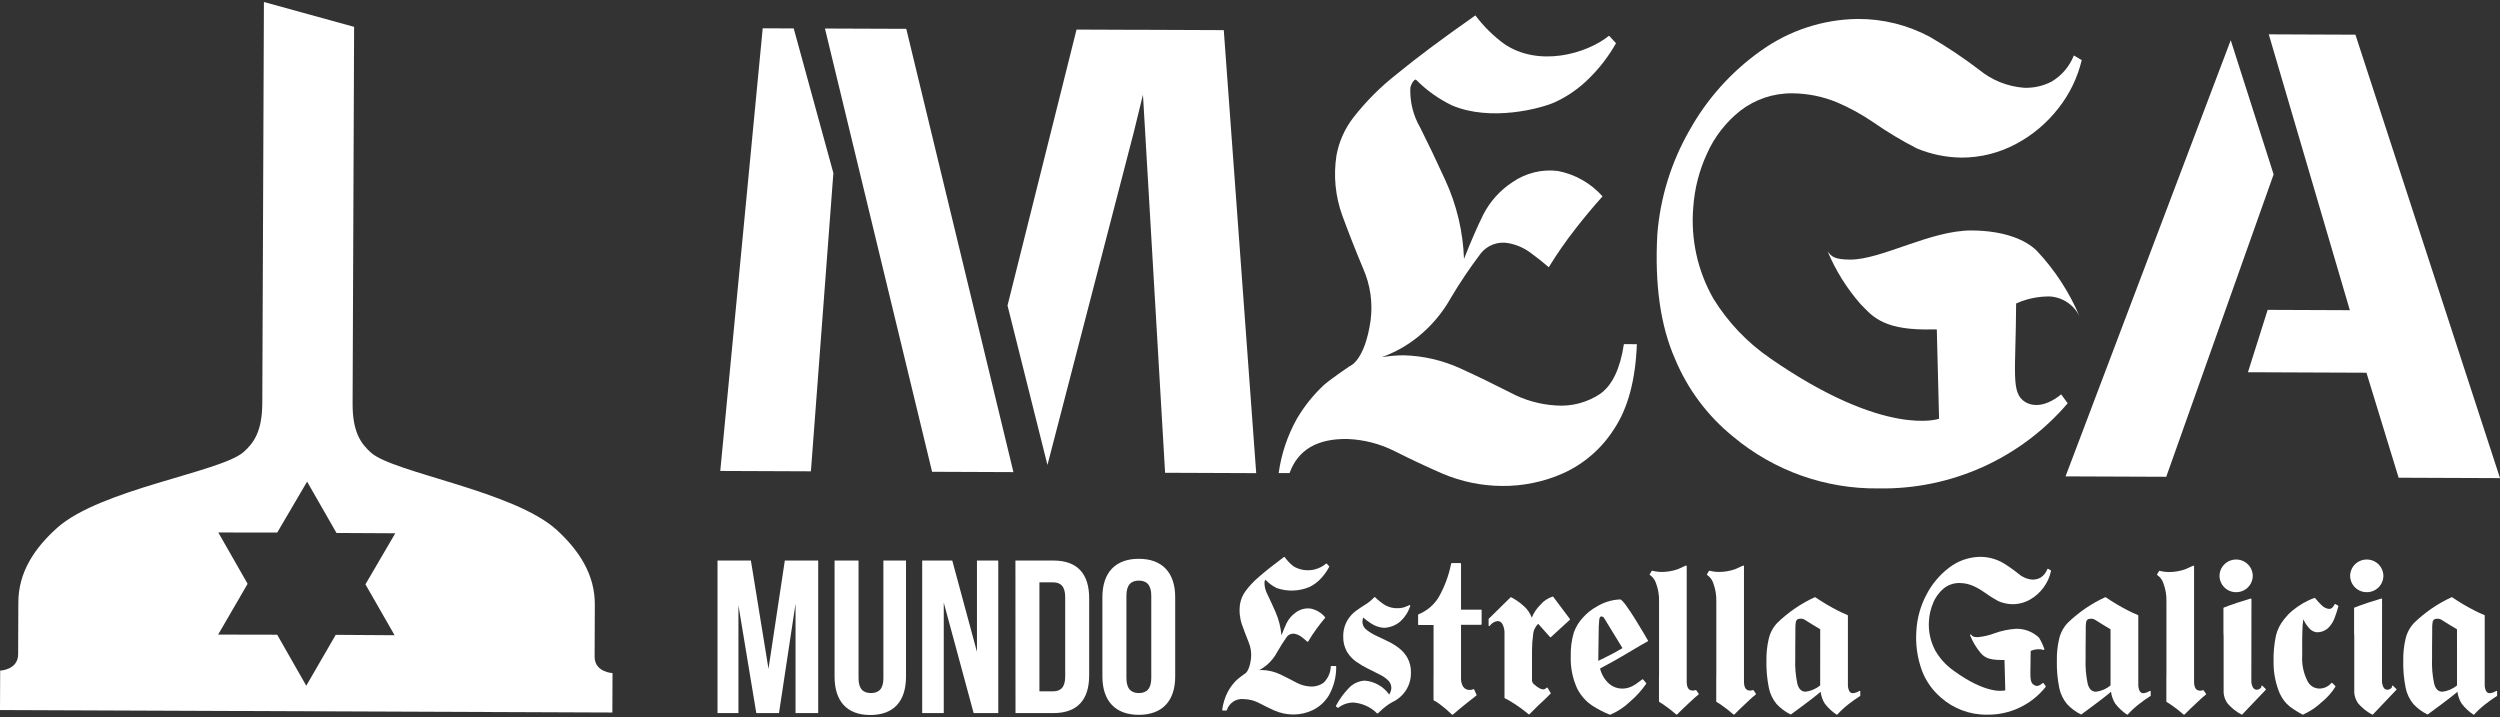 <svg width="129" height="37" viewBox="0 0 129 37" fill="none" xmlns="http://www.w3.org/2000/svg">
<rect x="0" y="0" width="129" height="37" fill="#333333" stroke="none"/>
<g clip-path="url(#clip0_1966_3069)">
<path d="M99.751 31.107C99.867 30.826 100.047 30.576 100.277 30.378C100.508 30.186 100.799 30.082 101.099 30.083C101.345 30.083 101.589 30.134 101.814 30.232C102.019 30.324 102.214 30.436 102.397 30.567C102.625 30.734 102.865 30.885 103.115 31.019C103.347 31.12 103.598 31.174 103.851 31.177C104.17 31.176 104.484 31.092 104.76 30.932C105.033 30.775 105.269 30.562 105.453 30.307C105.637 30.056 105.766 29.769 105.832 29.465C105.834 29.459 105.833 29.452 105.831 29.446C105.828 29.439 105.823 29.434 105.818 29.431L105.69 29.353C105.686 29.351 105.681 29.349 105.677 29.349C105.672 29.348 105.667 29.348 105.663 29.35C105.658 29.351 105.654 29.353 105.651 29.356C105.647 29.359 105.644 29.363 105.643 29.367C105.577 29.546 105.456 29.699 105.296 29.803C105.165 29.877 105.016 29.913 104.866 29.907C104.604 29.886 104.356 29.782 104.158 29.61C103.901 29.403 103.631 29.213 103.35 29.042C102.988 28.837 102.579 28.73 102.163 28.733C101.587 28.744 101.029 28.94 100.573 29.292C100.086 29.663 99.687 30.138 99.406 30.682C99.109 31.24 98.933 31.854 98.889 32.485C98.827 33.217 98.929 33.953 99.186 34.641C99.391 35.162 99.721 35.625 100.146 35.989C100.802 36.572 101.653 36.889 102.531 36.877C103.112 36.886 103.687 36.761 104.211 36.512C104.736 36.263 105.196 35.897 105.557 35.442C105.561 35.436 105.562 35.43 105.562 35.424C105.562 35.417 105.561 35.411 105.557 35.406L105.45 35.254C105.448 35.25 105.444 35.247 105.44 35.245C105.436 35.242 105.432 35.241 105.427 35.24C105.418 35.239 105.409 35.242 105.401 35.248C105.144 35.471 105.019 35.387 104.938 35.331L104.923 35.321C104.755 35.211 104.76 34.947 104.773 34.306C104.778 34.101 104.782 33.868 104.782 33.588C104.991 33.493 105.227 33.474 105.449 33.534C105.455 33.536 105.461 33.536 105.466 33.534C105.472 33.532 105.477 33.529 105.481 33.525C105.485 33.521 105.488 33.516 105.489 33.51C105.491 33.504 105.49 33.498 105.488 33.492C105.42 33.284 105.326 33.084 105.209 32.899C104.889 32.597 104.462 32.434 104.023 32.446C103.638 32.471 103.258 32.551 102.896 32.685C102.626 32.787 102.342 32.851 102.054 32.877C101.807 32.877 101.772 32.829 101.714 32.751C101.709 32.744 101.703 32.739 101.695 32.738C101.687 32.736 101.679 32.737 101.672 32.741C101.665 32.745 101.659 32.751 101.657 32.758C101.654 32.766 101.655 32.774 101.658 32.782C101.79 33.115 101.976 33.425 102.206 33.7C102.373 33.875 102.546 34.056 103.276 34.056H103.432L103.473 35.62C103.33 35.659 102.46 35.812 100.786 34.592C100.41 34.322 100.097 33.976 99.865 33.576C99.608 33.1 99.494 32.56 99.535 32.021C99.555 31.706 99.629 31.397 99.754 31.107H99.751Z" fill="white"/>
<path d="M118.802 32.573C118.805 32.365 118.821 32.158 118.85 31.951C118.922 32.114 119.018 32.264 119.137 32.396C119.186 32.46 119.247 32.513 119.317 32.552C119.386 32.592 119.464 32.617 119.543 32.626C119.757 32.632 119.965 32.556 120.125 32.414C120.272 32.272 120.385 32.099 120.457 31.907C120.536 31.704 120.604 31.497 120.66 31.285C120.661 31.279 120.661 31.271 120.658 31.265C120.655 31.258 120.65 31.253 120.644 31.25L120.51 31.172C120.506 31.17 120.502 31.169 120.497 31.168C120.493 31.168 120.488 31.168 120.484 31.17C120.48 31.171 120.476 31.173 120.472 31.176C120.469 31.179 120.466 31.183 120.464 31.187C120.388 31.345 120.298 31.421 120.188 31.421H120.182C120.044 31.406 119.916 31.345 119.817 31.249C119.691 31.132 119.574 31.005 119.466 30.87C119.465 30.867 119.462 30.864 119.46 30.862C119.455 30.857 119.45 30.854 119.444 30.853C119.438 30.852 119.431 30.852 119.426 30.854C119.222 30.926 119.025 31.017 118.839 31.125C118.642 31.24 118.454 31.371 118.278 31.516C118.128 31.642 117.992 31.785 117.872 31.94L117.856 31.96C117.656 32.204 117.513 32.491 117.439 32.798C117.346 33.241 117.305 33.693 117.316 34.145C117.31 34.636 117.392 35.124 117.558 35.587C117.65 35.86 117.799 36.11 117.998 36.319C118.099 36.418 118.21 36.507 118.329 36.585C118.453 36.668 118.61 36.763 118.808 36.873C118.812 36.875 118.818 36.877 118.824 36.877C118.829 36.877 118.834 36.876 118.839 36.873C119.19 36.715 119.513 36.499 119.795 36.236C120.075 36.01 120.315 35.74 120.506 35.436C120.51 35.43 120.512 35.422 120.511 35.415C120.51 35.408 120.507 35.401 120.502 35.396L120.345 35.242C120.339 35.237 120.331 35.234 120.323 35.234C120.314 35.234 120.306 35.237 120.3 35.242C120.219 35.337 120.118 35.412 120.003 35.462C119.889 35.512 119.765 35.535 119.64 35.529C119.524 35.522 119.411 35.485 119.313 35.422C119.215 35.358 119.135 35.271 119.08 35.168C118.862 34.752 118.763 34.284 118.793 33.815V33.475C118.79 33.173 118.793 32.871 118.802 32.573Z" fill="white"/>
<path d="M113.706 35.623C113.703 35.618 113.698 35.614 113.692 35.612C113.686 35.609 113.68 35.609 113.674 35.61C113.668 35.611 113.662 35.614 113.658 35.618C113.612 35.635 113.563 35.642 113.514 35.638C113.307 35.633 113.209 35.473 113.214 35.148V29.219C113.214 29.213 113.212 29.208 113.21 29.203C113.207 29.198 113.203 29.194 113.198 29.191C113.194 29.189 113.188 29.187 113.183 29.187C113.177 29.187 113.172 29.189 113.167 29.191C113.046 29.25 112.908 29.311 112.749 29.378C112.489 29.467 112.217 29.515 111.943 29.518C111.821 29.518 111.7 29.508 111.581 29.486L111.499 29.467C111.422 29.45 111.415 29.449 111.403 29.471V29.474L111.307 29.633C111.303 29.64 111.302 29.647 111.303 29.655C111.304 29.663 111.309 29.67 111.315 29.674C111.468 29.778 111.582 29.931 111.635 30.108C111.744 30.402 111.796 30.715 111.788 31.028V34.76C111.788 34.855 111.788 34.942 111.784 35.024V36.194C111.784 36.2 111.786 36.205 111.788 36.21C111.791 36.215 111.795 36.219 111.8 36.222C111.881 36.27 111.949 36.313 112.011 36.356C112.243 36.513 112.464 36.685 112.674 36.871C112.68 36.876 112.688 36.879 112.696 36.879C112.7 36.879 112.705 36.878 112.709 36.877C112.713 36.875 112.716 36.873 112.719 36.87C112.917 36.67 113.134 36.461 113.365 36.248L113.506 36.116C113.613 36.015 113.662 35.97 113.824 35.839C113.83 35.834 113.834 35.826 113.835 35.818C113.836 35.81 113.834 35.802 113.829 35.795L113.706 35.623Z" fill="white"/>
<path d="M116.741 35.387C116.736 35.382 116.729 35.379 116.722 35.378C116.715 35.377 116.708 35.378 116.702 35.381C116.696 35.385 116.691 35.39 116.688 35.396C116.685 35.402 116.684 35.409 116.686 35.416C116.688 35.429 116.687 35.442 116.683 35.454C116.68 35.467 116.673 35.479 116.665 35.488C116.609 35.549 116.533 35.586 116.451 35.591C116.406 35.591 116.361 35.577 116.323 35.551C116.286 35.526 116.256 35.49 116.238 35.448C116.19 35.345 116.166 35.232 116.169 35.118L116.175 30.917C116.175 30.912 116.173 30.907 116.171 30.903C116.169 30.898 116.165 30.894 116.161 30.891C116.157 30.888 116.152 30.886 116.147 30.886C116.142 30.885 116.137 30.885 116.132 30.886L115.428 31.106C115.104 31.218 114.83 31.314 114.749 31.351C114.744 31.354 114.739 31.358 114.736 31.363C114.732 31.368 114.73 31.374 114.73 31.38V32.635C114.737 32.706 114.74 32.784 114.739 32.867V35.611C114.726 35.861 114.801 36.108 114.951 36.309C115.152 36.538 115.392 36.728 115.661 36.87C115.666 36.873 115.672 36.874 115.678 36.874C115.683 36.874 115.687 36.874 115.691 36.872C115.695 36.87 115.699 36.868 115.702 36.864L116.911 35.596C116.914 35.593 116.916 35.589 116.918 35.585C116.919 35.581 116.92 35.577 116.92 35.573C116.92 35.569 116.919 35.565 116.918 35.561C116.916 35.557 116.914 35.554 116.911 35.551L116.741 35.387Z" fill="white"/>
<path d="M115.385 30.556C115.61 30.558 115.827 30.471 115.988 30.313C116.149 30.155 116.24 29.94 116.243 29.714C116.24 29.489 116.149 29.274 115.988 29.116C115.827 28.958 115.61 28.87 115.385 28.872C115.159 28.87 114.943 28.958 114.782 29.116C114.621 29.274 114.529 29.489 114.527 29.714C114.529 29.94 114.621 30.155 114.782 30.313C114.943 30.471 115.159 30.558 115.385 30.556Z" fill="white"/>
<path d="M110.958 35.653C110.953 35.65 110.947 35.649 110.941 35.649C110.936 35.649 110.93 35.65 110.925 35.653C110.826 35.719 110.712 35.759 110.594 35.769C110.554 35.77 110.515 35.759 110.481 35.738C110.447 35.717 110.42 35.687 110.403 35.651C110.353 35.543 110.33 35.425 110.336 35.307V31.767C110.336 31.76 110.334 31.754 110.331 31.749C110.327 31.744 110.322 31.739 110.316 31.737C110.149 31.668 109.974 31.587 109.794 31.495C109.402 31.294 109.022 31.068 108.657 30.82C108.653 30.817 108.647 30.815 108.642 30.815C108.637 30.814 108.631 30.815 108.626 30.817C107.914 31.145 107.262 31.591 106.698 32.136L106.691 32.143C106.466 32.381 106.312 32.676 106.245 32.997C106.165 33.347 106.128 33.705 106.134 34.065C106.122 34.543 106.163 35.021 106.256 35.49C106.319 35.799 106.456 36.087 106.657 36.329C106.86 36.548 107.102 36.728 107.37 36.861C107.376 36.863 107.382 36.865 107.388 36.864C107.394 36.864 107.4 36.861 107.405 36.858C107.459 36.819 108.638 35.96 108.928 35.693C108.955 35.907 109.027 36.112 109.139 36.296C109.308 36.521 109.515 36.715 109.749 36.87C109.754 36.874 109.761 36.877 109.768 36.876C109.773 36.876 109.777 36.875 109.781 36.874C109.786 36.872 109.789 36.869 109.792 36.866C109.967 36.676 110.156 36.501 110.359 36.342C110.552 36.189 110.753 36.047 110.961 35.916C110.965 35.913 110.969 35.909 110.972 35.904C110.975 35.9 110.976 35.894 110.976 35.889V35.682C110.976 35.676 110.974 35.67 110.971 35.665C110.968 35.66 110.963 35.656 110.958 35.653ZM108.156 35.693C107.942 35.696 107.8 35.56 107.725 35.284C107.634 34.855 107.598 34.416 107.617 33.978V33.407C107.617 33.163 107.617 32.914 107.624 32.668V32.488C107.618 32.346 107.627 32.205 107.651 32.065C107.685 31.995 107.715 31.963 107.757 31.948L107.775 31.943C107.816 31.932 107.859 31.926 107.902 31.925C107.984 31.926 108.063 31.951 108.13 31.996L108.173 32.023C108.344 32.132 108.577 32.279 108.904 32.47V35.368C108.691 35.546 108.431 35.658 108.156 35.693Z" fill="white"/>
<path d="M128.833 35.653C128.827 35.65 128.822 35.649 128.816 35.649C128.81 35.649 128.805 35.65 128.8 35.653C128.701 35.719 128.587 35.759 128.469 35.769C128.429 35.77 128.39 35.76 128.356 35.739C128.322 35.717 128.294 35.687 128.278 35.651C128.228 35.543 128.205 35.425 128.211 35.307V31.767C128.211 31.76 128.209 31.754 128.206 31.749C128.202 31.744 128.197 31.739 128.191 31.737C128.024 31.669 127.849 31.587 127.669 31.495C127.276 31.294 126.897 31.068 126.532 30.82C126.527 30.817 126.522 30.815 126.517 30.815C126.511 30.814 126.506 30.815 126.501 30.817C125.788 31.145 125.136 31.591 124.573 32.136L124.565 32.143C124.341 32.381 124.187 32.676 124.12 32.997C124.04 33.347 124.003 33.705 124.009 34.065C123.996 34.543 124.037 35.021 124.131 35.49C124.193 35.799 124.331 36.087 124.531 36.329C124.735 36.548 124.977 36.729 125.245 36.861C125.25 36.864 125.256 36.865 125.263 36.865C125.269 36.864 125.275 36.862 125.28 36.858C125.333 36.819 126.513 35.961 126.804 35.694C126.83 35.907 126.902 36.113 127.015 36.297C127.184 36.522 127.39 36.716 127.624 36.871C127.63 36.875 127.636 36.877 127.643 36.877C127.648 36.877 127.652 36.876 127.656 36.875C127.661 36.873 127.664 36.87 127.668 36.867C127.842 36.677 128.031 36.502 128.235 36.343C128.427 36.191 128.628 36.048 128.836 35.917C128.841 35.914 128.844 35.91 128.847 35.905C128.85 35.901 128.851 35.895 128.851 35.89V35.682C128.851 35.676 128.85 35.67 128.846 35.665C128.843 35.66 128.838 35.656 128.833 35.653ZM126.782 35.368C126.568 35.546 126.307 35.659 126.031 35.693C125.817 35.693 125.677 35.559 125.603 35.284C125.512 34.855 125.475 34.416 125.494 33.978V33.407C125.494 33.16 125.494 32.91 125.501 32.667V32.487C125.495 32.346 125.504 32.204 125.528 32.065C125.562 31.995 125.592 31.963 125.634 31.948L125.652 31.943C125.693 31.932 125.736 31.926 125.779 31.925C125.861 31.926 125.94 31.951 126.007 31.996L126.05 32.024C126.221 32.132 126.455 32.28 126.781 32.47L126.782 35.368Z" fill="white"/>
<path d="M123.481 35.387C123.476 35.382 123.47 35.378 123.463 35.377C123.456 35.376 123.449 35.377 123.443 35.381C123.436 35.384 123.431 35.389 123.428 35.395C123.426 35.402 123.425 35.409 123.426 35.416C123.428 35.429 123.428 35.442 123.424 35.455C123.42 35.467 123.414 35.479 123.405 35.489C123.35 35.549 123.273 35.586 123.192 35.591C123.146 35.591 123.102 35.577 123.064 35.551C123.026 35.526 122.997 35.49 122.979 35.448C122.931 35.345 122.907 35.232 122.91 35.118L122.915 30.917C122.915 30.912 122.914 30.907 122.912 30.902C122.909 30.898 122.906 30.894 122.902 30.891C122.898 30.888 122.893 30.886 122.888 30.885C122.883 30.885 122.878 30.885 122.873 30.886L122.168 31.106C121.834 31.222 121.571 31.314 121.49 31.351C121.484 31.354 121.48 31.358 121.476 31.363C121.473 31.368 121.471 31.375 121.471 31.381V32.635C121.478 32.706 121.481 32.785 121.48 32.867V35.612C121.468 35.862 121.543 36.109 121.693 36.309C121.893 36.538 122.134 36.728 122.403 36.871C122.408 36.873 122.414 36.875 122.42 36.875C122.424 36.875 122.429 36.874 122.433 36.872C122.437 36.871 122.441 36.868 122.444 36.865L123.652 35.596C123.655 35.593 123.658 35.59 123.659 35.586C123.661 35.582 123.662 35.578 123.662 35.574C123.662 35.569 123.661 35.565 123.659 35.561C123.657 35.558 123.655 35.554 123.652 35.551L123.481 35.387Z" fill="white"/>
<path d="M122.125 30.556C122.35 30.558 122.567 30.471 122.728 30.313C122.889 30.155 122.98 29.94 122.983 29.714C122.98 29.489 122.889 29.274 122.728 29.116C122.567 28.958 122.35 28.87 122.125 28.872C121.9 28.87 121.683 28.958 121.522 29.116C121.361 29.274 121.27 29.489 121.267 29.714C121.27 29.94 121.361 30.155 121.522 30.313C121.683 30.471 121.9 30.558 122.125 30.556Z" fill="white"/>
<path d="M68.936 34.376C68.929 34.37 68.921 34.366 68.912 34.366H68.701C68.693 34.366 68.686 34.369 68.68 34.374C68.674 34.379 68.67 34.386 68.668 34.394C68.657 34.707 68.526 35.004 68.302 35.224C68.1 35.371 67.852 35.441 67.603 35.423C67.344 35.408 67.093 35.334 66.867 35.207C66.615 35.072 66.341 34.934 66.058 34.797C65.763 34.657 65.441 34.581 65.115 34.573C65.07 34.573 65.024 34.576 64.977 34.58C65.116 34.505 65.247 34.416 65.368 34.315C65.594 34.122 65.78 33.887 65.917 33.623C66.062 33.364 66.221 33.114 66.393 32.872C66.439 32.808 66.502 32.758 66.575 32.728C66.648 32.699 66.728 32.69 66.806 32.705C66.932 32.729 67.05 32.782 67.152 32.859C67.26 32.941 67.362 33.025 67.452 33.108C67.456 33.111 67.46 33.114 67.465 33.115C67.47 33.116 67.475 33.117 67.48 33.116C67.484 33.115 67.489 33.114 67.493 33.111C67.497 33.108 67.501 33.105 67.503 33.101C67.635 32.874 67.778 32.655 67.934 32.444C68.087 32.236 68.234 32.049 68.372 31.886C68.377 31.881 68.38 31.873 68.38 31.865C68.38 31.857 68.377 31.85 68.372 31.844C68.18 31.616 67.918 31.46 67.626 31.402C67.356 31.368 67.083 31.439 66.864 31.601C66.658 31.746 66.492 31.94 66.382 32.166C66.3 32.341 66.214 32.549 66.124 32.786C66.088 32.37 65.984 31.963 65.818 31.581C65.67 31.246 65.531 30.943 65.406 30.683C65.294 30.481 65.239 30.252 65.247 30.021C65.253 29.992 65.264 29.964 65.279 29.939C65.284 29.93 65.29 29.922 65.297 29.914C65.463 30.09 65.66 30.236 65.877 30.344C66.43 30.535 67.034 30.515 67.572 30.287C67.794 30.179 67.994 30.03 68.161 29.848C68.328 29.669 68.471 29.469 68.585 29.253C68.588 29.247 68.59 29.241 68.589 29.234C68.588 29.228 68.585 29.222 68.581 29.217L68.467 29.089C68.461 29.082 68.453 29.078 68.444 29.077C68.44 29.077 68.435 29.077 68.431 29.079C68.427 29.08 68.423 29.083 68.42 29.086C68.191 29.278 67.908 29.395 67.61 29.42C67.312 29.446 67.014 29.379 66.755 29.229C66.578 29.094 66.422 28.933 66.293 28.751C66.29 28.747 66.287 28.744 66.283 28.742C66.279 28.74 66.275 28.739 66.271 28.738C66.263 28.737 66.254 28.739 66.247 28.744C65.71 29.144 65.279 29.487 64.966 29.762C64.701 29.984 64.465 30.236 64.26 30.513C64.118 30.711 64.024 30.939 63.984 31.179C63.934 31.53 63.969 31.888 64.084 32.223C64.194 32.532 64.31 32.839 64.429 33.135C64.543 33.406 64.585 33.703 64.551 33.996C64.464 34.666 64.239 34.761 64.237 34.761C64.234 34.762 64.231 34.764 64.229 34.766C64.217 34.774 63.942 34.971 63.808 35.092C63.631 35.267 63.48 35.467 63.361 35.685C63.208 35.979 63.108 36.297 63.066 36.625C63.065 36.63 63.066 36.634 63.067 36.639C63.068 36.643 63.071 36.648 63.074 36.651C63.077 36.654 63.081 36.657 63.085 36.659C63.089 36.661 63.094 36.662 63.099 36.662H63.276C63.283 36.662 63.29 36.66 63.295 36.656C63.301 36.652 63.305 36.646 63.307 36.64C63.365 36.458 63.484 36.301 63.645 36.198C63.806 36.094 63.997 36.05 64.187 36.074H64.208C64.473 36.083 64.733 36.152 64.967 36.276C65.207 36.402 65.47 36.531 65.748 36.659C66.057 36.794 66.391 36.865 66.728 36.868H66.755C67.094 36.865 67.429 36.789 67.736 36.643C68.087 36.473 68.38 36.203 68.578 35.867C68.828 35.417 68.955 34.91 68.948 34.396C68.946 34.388 68.942 34.381 68.936 34.376Z" fill="white"/>
<path d="M83.609 30.93C83.177 30.947 82.757 31.074 82.389 31.3C82.119 31.449 81.877 31.643 81.672 31.874C81.47 32.094 81.314 32.351 81.212 32.631C81.093 33.029 81.039 33.443 81.051 33.858C81.03 34.43 81.143 34.999 81.379 35.52C81.558 35.879 81.826 36.185 82.158 36.409C82.446 36.594 82.75 36.751 83.067 36.878C83.071 36.879 83.075 36.879 83.079 36.878C83.083 36.879 83.087 36.879 83.091 36.878C83.476 36.714 83.828 36.48 84.127 36.189C84.436 35.924 84.71 35.62 84.941 35.285C84.945 35.279 84.948 35.272 84.948 35.266C84.948 35.258 84.945 35.252 84.941 35.246L84.786 35.061C84.78 35.055 84.773 35.051 84.764 35.05C84.756 35.049 84.748 35.051 84.741 35.056C84.669 35.108 84.611 35.152 84.562 35.188C84.458 35.274 84.345 35.348 84.224 35.408C84.061 35.49 83.881 35.533 83.698 35.532C83.459 35.531 83.228 35.446 83.044 35.293C82.805 35.084 82.636 34.804 82.563 34.494C82.692 34.425 83.325 34.09 83.719 33.852C84.442 33.415 85.016 33.095 85.022 33.092C85.025 33.09 85.029 33.087 85.031 33.084C85.034 33.081 85.036 33.077 85.037 33.073C85.038 33.069 85.039 33.065 85.038 33.06C85.038 33.056 85.036 33.052 85.034 33.048C84.914 32.839 83.844 30.981 83.609 30.93ZM83.258 33.705C82.986 33.851 82.604 34.036 82.471 34.1L82.491 32.652C82.489 32.433 82.498 32.214 82.519 31.996C82.53 31.894 82.553 31.836 82.591 31.817C82.602 31.811 82.615 31.808 82.627 31.808C82.668 31.812 82.708 31.825 82.743 31.846L83.721 33.443C83.646 33.49 83.429 33.614 83.258 33.706L83.258 33.705Z" fill="white"/>
<path d="M87.526 35.617C87.522 35.613 87.517 35.609 87.512 35.607C87.506 35.605 87.5 35.604 87.494 35.605C87.488 35.606 87.483 35.609 87.478 35.613C87.432 35.63 87.383 35.637 87.335 35.633C87.127 35.629 87.029 35.468 87.034 35.144V29.214C87.034 29.208 87.033 29.203 87.03 29.198C87.027 29.193 87.023 29.189 87.019 29.186C87.014 29.184 87.008 29.183 87.003 29.183C86.997 29.183 86.992 29.184 86.987 29.186C86.866 29.245 86.728 29.306 86.569 29.373C86.309 29.463 86.037 29.51 85.763 29.513C85.641 29.514 85.52 29.504 85.401 29.481L85.317 29.462C85.244 29.446 85.236 29.444 85.222 29.466V29.469L85.126 29.629C85.122 29.635 85.12 29.643 85.122 29.651C85.123 29.659 85.127 29.665 85.134 29.67C85.287 29.773 85.401 29.927 85.454 30.104C85.563 30.398 85.615 30.71 85.607 31.024V34.755C85.607 34.851 85.607 34.938 85.603 35.02V36.19C85.603 36.196 85.605 36.201 85.607 36.206C85.61 36.211 85.614 36.215 85.619 36.218C85.698 36.266 85.768 36.309 85.83 36.352C86.062 36.51 86.283 36.682 86.493 36.867C86.499 36.873 86.507 36.876 86.515 36.876C86.519 36.876 86.524 36.875 86.528 36.873C86.532 36.872 86.535 36.869 86.538 36.866C86.736 36.666 86.953 36.457 87.184 36.244L87.327 36.113C87.434 36.012 87.483 35.966 87.645 35.835C87.651 35.83 87.656 35.823 87.657 35.815C87.658 35.807 87.656 35.798 87.651 35.792L87.526 35.617Z" fill="white"/>
<path d="M90.482 35.617C90.478 35.613 90.473 35.609 90.467 35.607C90.461 35.605 90.455 35.604 90.449 35.605C90.443 35.606 90.438 35.609 90.433 35.613C90.387 35.63 90.338 35.637 90.29 35.633C90.083 35.628 89.984 35.468 89.989 35.143V29.214C89.989 29.208 89.988 29.203 89.985 29.198C89.983 29.193 89.979 29.189 89.974 29.186C89.969 29.184 89.964 29.183 89.958 29.183C89.953 29.183 89.947 29.184 89.942 29.186C89.822 29.244 89.681 29.307 89.524 29.373C89.265 29.463 88.993 29.51 88.718 29.513C88.597 29.515 88.476 29.504 88.356 29.481L88.273 29.462C88.199 29.446 88.191 29.444 88.177 29.466V29.469L88.081 29.629C88.077 29.635 88.076 29.643 88.077 29.651C88.079 29.659 88.083 29.665 88.089 29.67C88.243 29.773 88.356 29.927 88.409 30.104C88.518 30.398 88.57 30.71 88.562 31.024V34.755C88.562 34.847 88.562 34.936 88.558 35.02V36.19C88.558 36.195 88.559 36.201 88.562 36.206C88.565 36.211 88.569 36.215 88.574 36.218C88.653 36.265 88.722 36.309 88.785 36.352C89.016 36.509 89.238 36.681 89.448 36.867C89.454 36.872 89.462 36.875 89.47 36.875C89.478 36.875 89.487 36.872 89.493 36.866C89.69 36.666 89.907 36.457 90.138 36.244C90.197 36.189 90.242 36.148 90.279 36.112C90.386 36.011 90.435 35.965 90.597 35.834C90.604 35.829 90.608 35.822 90.609 35.814C90.61 35.806 90.608 35.797 90.603 35.791L90.482 35.617Z" fill="white"/>
<path d="M80.149 30.796C80.145 30.791 80.14 30.787 80.134 30.785C80.128 30.783 80.121 30.782 80.115 30.784C79.869 30.862 79.651 31.008 79.486 31.204C79.294 31.395 79.142 31.622 79.038 31.872C78.953 31.637 78.808 31.427 78.618 31.264C78.425 31.089 78.21 30.94 77.979 30.82C77.973 30.817 77.966 30.816 77.959 30.817C77.952 30.818 77.945 30.821 77.941 30.826L76.822 31.926C76.819 31.929 76.816 31.933 76.815 31.936C76.813 31.94 76.812 31.945 76.812 31.949V32.275C76.812 32.281 76.814 32.288 76.818 32.293C76.822 32.299 76.828 32.303 76.834 32.305C76.84 32.307 76.847 32.307 76.854 32.306C76.86 32.304 76.866 32.3 76.87 32.295C76.917 32.227 76.977 32.17 77.047 32.127C77.117 32.084 77.195 32.057 77.277 32.046C77.329 32.047 77.38 32.063 77.424 32.091C77.468 32.119 77.503 32.158 77.526 32.205C77.604 32.354 77.64 32.52 77.632 32.688V36.002C77.632 36.008 77.634 36.014 77.637 36.019C77.641 36.024 77.645 36.028 77.651 36.03C77.777 36.093 77.901 36.162 78.02 36.237C78.32 36.423 78.606 36.63 78.876 36.855C78.882 36.86 78.89 36.863 78.898 36.863C78.902 36.863 78.907 36.862 78.911 36.86C78.915 36.859 78.918 36.856 78.921 36.853C79.218 36.55 79.491 36.286 79.731 36.067C79.832 35.975 79.905 35.899 79.976 35.828L80.008 35.795C80.013 35.79 80.016 35.783 80.017 35.776C80.018 35.769 80.016 35.762 80.013 35.756L79.856 35.492C79.853 35.488 79.849 35.484 79.844 35.481C79.84 35.479 79.835 35.477 79.829 35.477C79.824 35.477 79.819 35.478 79.814 35.481C79.809 35.483 79.804 35.486 79.801 35.49C79.776 35.519 79.744 35.541 79.709 35.556C79.673 35.57 79.635 35.575 79.597 35.572C79.53 35.56 79.465 35.534 79.408 35.496C79.32 35.446 79.238 35.385 79.164 35.316C79.106 35.272 79.067 35.208 79.052 35.136V33.557C79.052 33.293 79.07 33.029 79.107 32.767C79.118 32.547 79.213 32.34 79.371 32.187L79.98 32.872C79.983 32.876 79.987 32.878 79.99 32.88C79.994 32.882 79.999 32.883 80.003 32.883C80.007 32.884 80.012 32.883 80.016 32.881C80.02 32.88 80.024 32.878 80.027 32.875L81.002 31.983C81.008 31.977 81.011 31.97 81.012 31.962C81.013 31.954 81.01 31.947 81.006 31.94L80.149 30.796Z" fill="white"/>
<path d="M76.42 31.458H75.389V29.087C75.389 29.078 75.385 29.07 75.379 29.064C75.373 29.058 75.365 29.055 75.356 29.055H74.913C74.906 29.054 74.898 29.057 74.893 29.061C74.887 29.066 74.883 29.072 74.881 29.079C74.76 29.687 74.543 30.271 74.24 30.811C73.995 31.211 73.629 31.523 73.195 31.699C73.189 31.702 73.183 31.706 73.18 31.711C73.176 31.716 73.174 31.723 73.174 31.729V32.218C73.174 32.222 73.175 32.226 73.177 32.23C73.178 32.234 73.181 32.238 73.184 32.241C73.187 32.244 73.191 32.246 73.195 32.248C73.198 32.249 73.203 32.25 73.207 32.25H73.972V34.774C73.972 34.853 73.972 34.931 73.97 35.005V36.114C73.969 36.12 73.971 36.125 73.974 36.13C73.977 36.135 73.981 36.139 73.986 36.142C74.082 36.193 74.174 36.25 74.261 36.313C74.494 36.485 74.716 36.672 74.924 36.873C74.93 36.879 74.938 36.882 74.947 36.882C74.954 36.882 74.962 36.879 74.968 36.874C75.414 36.488 75.873 36.127 76.179 35.89C76.185 35.886 76.189 35.88 76.191 35.873C76.192 35.866 76.192 35.859 76.189 35.852L76.066 35.578C76.064 35.573 76.061 35.569 76.057 35.566C76.054 35.563 76.05 35.561 76.046 35.56C76.041 35.558 76.036 35.558 76.032 35.558C76.027 35.559 76.023 35.56 76.019 35.563C75.965 35.592 75.905 35.605 75.844 35.6C75.777 35.604 75.71 35.592 75.65 35.563C75.589 35.534 75.537 35.49 75.499 35.435C75.418 35.298 75.38 35.139 75.389 34.98V32.239H76.42C76.428 32.239 76.436 32.236 76.443 32.229C76.449 32.223 76.452 32.215 76.452 32.206V31.489C76.452 31.48 76.448 31.472 76.442 31.467C76.436 31.461 76.428 31.458 76.42 31.458Z" fill="white"/>
<path d="M72.211 33.461C72.038 33.325 71.851 33.206 71.653 33.109C71.419 32.995 71.208 32.893 71.007 32.8C70.824 32.717 70.653 32.611 70.497 32.485C70.435 32.436 70.385 32.374 70.351 32.302C70.317 32.231 70.3 32.153 70.301 32.074C70.307 32.002 70.317 31.931 70.332 31.86C70.462 31.973 70.6 32.075 70.745 32.167C70.946 32.303 71.18 32.382 71.421 32.396C71.722 32.383 72.01 32.271 72.242 32.079C72.487 31.86 72.669 31.579 72.768 31.266C72.769 31.262 72.77 31.258 72.77 31.254C72.77 31.249 72.769 31.245 72.768 31.241C72.766 31.238 72.763 31.234 72.76 31.231C72.757 31.229 72.754 31.227 72.749 31.225C72.745 31.223 72.74 31.222 72.736 31.222C72.731 31.222 72.726 31.223 72.722 31.225C72.624 31.273 72.522 31.314 72.418 31.348C72.317 31.373 72.212 31.385 72.107 31.384C71.895 31.389 71.686 31.34 71.499 31.24C71.302 31.123 71.119 30.981 70.956 30.818C70.95 30.812 70.941 30.809 70.932 30.809C70.923 30.809 70.915 30.813 70.909 30.82C70.766 30.973 70.603 31.105 70.424 31.214L70.416 31.218C70.254 31.321 70.165 31.378 69.993 31.502L69.988 31.505C69.817 31.628 69.671 31.782 69.557 31.959C69.391 32.221 69.306 32.527 69.311 32.837C69.301 33.113 69.367 33.386 69.502 33.627C69.626 33.834 69.792 34.012 69.989 34.15C70.183 34.286 70.387 34.406 70.599 34.51C70.803 34.614 70.997 34.711 71.181 34.801C71.344 34.878 71.495 34.98 71.626 35.105C71.68 35.157 71.723 35.219 71.752 35.289C71.781 35.358 71.795 35.432 71.794 35.508C71.784 35.625 71.745 35.739 71.681 35.838C71.536 35.632 71.347 35.461 71.127 35.337C70.908 35.213 70.664 35.139 70.413 35.12C70.09 35.141 69.788 35.289 69.573 35.531C69.32 35.797 69.105 36.096 68.934 36.42C68.931 36.427 68.93 36.435 68.932 36.443C68.933 36.45 68.938 36.457 68.945 36.462L69.022 36.516C69.028 36.52 69.035 36.523 69.042 36.523C69.049 36.523 69.056 36.52 69.061 36.516C69.281 36.347 69.55 36.254 69.827 36.251H69.833C70.294 36.285 70.728 36.482 71.056 36.808C71.062 36.813 71.07 36.816 71.078 36.816C71.086 36.817 71.094 36.814 71.1 36.808L71.201 36.715C71.391 36.528 71.603 36.365 71.834 36.233C72.125 36.1 72.372 35.888 72.547 35.621C72.721 35.348 72.81 35.029 72.804 34.705C72.811 34.449 72.754 34.196 72.637 33.969C72.531 33.773 72.386 33.601 72.212 33.461H72.211Z" fill="white"/>
<path d="M95.973 35.653C95.968 35.651 95.962 35.649 95.957 35.649C95.951 35.649 95.945 35.651 95.94 35.653C95.841 35.719 95.728 35.759 95.609 35.769C95.569 35.77 95.53 35.759 95.496 35.738C95.462 35.717 95.435 35.687 95.418 35.651C95.368 35.543 95.345 35.425 95.352 35.307V31.767C95.352 31.76 95.35 31.754 95.346 31.749C95.342 31.743 95.337 31.739 95.331 31.737C95.164 31.668 94.989 31.587 94.809 31.495C94.417 31.293 94.037 31.068 93.672 30.82C93.668 30.817 93.662 30.815 93.657 30.814C93.651 30.813 93.646 30.814 93.641 30.817C92.928 31.144 92.276 31.59 91.713 32.136L91.705 32.142C91.481 32.38 91.327 32.675 91.26 32.996C91.18 33.346 91.143 33.705 91.148 34.064C91.136 34.542 91.178 35.02 91.272 35.489C91.334 35.798 91.471 36.086 91.672 36.328C91.875 36.547 92.117 36.727 92.386 36.86C92.391 36.863 92.397 36.865 92.403 36.865C92.409 36.865 92.415 36.863 92.42 36.86C92.474 36.821 93.654 35.962 93.944 35.695C93.97 35.908 94.042 36.114 94.154 36.298C94.323 36.523 94.53 36.717 94.764 36.872C94.77 36.876 94.776 36.878 94.783 36.878C94.788 36.878 94.792 36.877 94.796 36.876C94.801 36.874 94.804 36.871 94.808 36.868C94.982 36.678 95.171 36.503 95.374 36.344C95.567 36.192 95.768 36.05 95.975 35.919C95.98 35.916 95.984 35.912 95.987 35.907C95.989 35.902 95.991 35.897 95.991 35.891V35.68C95.99 35.675 95.989 35.669 95.986 35.664C95.982 35.66 95.978 35.656 95.973 35.653ZM93.921 35.366C93.708 35.544 93.447 35.657 93.171 35.691C92.957 35.691 92.817 35.557 92.743 35.282C92.652 34.853 92.616 34.414 92.635 33.977V33.406C92.635 33.157 92.635 32.909 92.641 32.666V32.485C92.636 32.344 92.645 32.202 92.669 32.063C92.703 31.993 92.733 31.961 92.775 31.946L92.793 31.941C92.834 31.93 92.877 31.924 92.92 31.923C93.002 31.924 93.081 31.949 93.148 31.994L93.196 32.024C93.376 32.138 93.6 32.279 93.923 32.468L93.921 35.366Z" fill="white"/>
<path d="M30.682 33.881L30.693 31.212C30.706 29.638 29.866 28.39 28.731 27.348C26.525 25.333 20.328 24.401 19.151 23.363C18.619 22.893 18.186 22.287 18.194 20.811L18.272 1.386L13.618 0.103L13.535 20.791C13.528 22.268 13.091 22.869 12.556 23.335C11.37 24.363 5.165 25.245 2.942 27.243C1.794 28.274 0.946 29.516 0.947 31.09L0.936 33.759C0.932 34.572 0.009 34.603 0.009 34.603L0 36.638L31.598 36.766L31.606 34.731C31.606 34.731 30.678 34.693 30.682 33.881ZM20.395 27.52L18.857 30.152L20.361 32.778L17.323 32.758L15.803 35.383L14.303 32.751L11.256 32.745L12.777 30.125L11.264 27.476L14.305 27.48L15.846 24.852L17.363 27.501L20.395 27.517L20.395 27.52Z" fill="white"/>
<path d="M121.54 1.79L117.069 1.772L121.252 16.006L117.011 15.989L115.994 19.207L122.109 19.232L123.769 24.65L129 24.671L121.54 1.79Z" fill="white"/>
<path d="M111.778 24.602L117.319 8.998L115.106 2.074L106.582 24.581L111.778 24.602Z" fill="white"/>
<path d="M106.357 20.349C105.423 21.109 104.765 20.909 104.503 20.745C103.744 20.273 104.017 19.254 104.032 15.661C104.582 15.412 105.181 15.287 105.785 15.298C106.108 15.32 106.42 15.428 106.688 15.611C106.956 15.793 107.17 16.044 107.31 16.336C106.783 15.088 106.039 13.943 105.112 12.954C104.529 12.364 103.397 11.901 101.733 11.892C99.61 11.884 97.081 13.402 95.472 13.395C94.636 13.392 94.505 13.229 94.306 12.972C94.723 13.965 95.297 14.884 96.008 15.694C96.542 16.224 97.047 16.991 99.337 17L99.939 16.996L100.056 21.608C100.056 21.608 97.294 22.609 91.356 18.498C90.17 17.687 89.167 16.636 88.413 15.413C87.595 13.981 87.233 12.333 87.373 10.69C87.439 9.735 87.678 8.8 88.079 7.931C88.464 7.065 89.053 6.306 89.795 5.717C90.564 5.123 91.51 4.805 92.482 4.815C93.275 4.821 94.059 4.979 94.792 5.282C95.446 5.562 96.071 5.905 96.658 6.306C97.376 6.806 98.127 7.257 98.906 7.657C99.635 7.961 100.416 8.122 101.207 8.132C102.195 8.135 103.168 7.89 104.038 7.421C104.885 6.969 105.626 6.344 106.214 5.585C106.791 4.855 107.201 4.007 107.417 3.102L107.011 2.862C106.787 3.428 106.382 3.903 105.859 4.213C105.421 4.439 104.931 4.548 104.437 4.529C103.592 4.464 102.787 4.143 102.13 3.606C101.318 2.985 100.467 2.416 99.582 1.903C98.441 1.291 97.165 0.973 95.87 0.978C94.075 0.997 92.329 1.568 90.869 2.613C89.343 3.692 88.08 5.1 87.173 6.733C86.232 8.374 85.667 10.203 85.518 12.089C85.376 14.67 85.68 16.812 86.43 18.516C87.081 20.085 88.114 21.466 89.435 22.534C91.538 24.292 94.2 25.238 96.94 25.202C98.789 25.234 100.622 24.857 102.308 24.098C103.994 23.338 105.491 22.215 106.693 20.809L106.357 20.349Z" fill="white"/>
<path d="M69.513 22.652C70.366 22.681 71.203 22.895 71.965 23.28C72.737 23.67 73.56 24.056 74.433 24.44C75.402 24.851 76.442 25.067 77.495 25.075C78.582 25.087 79.659 24.865 80.652 24.424C81.737 23.936 82.653 23.139 83.288 22.134C84.002 21.064 84.393 19.606 84.462 17.76L83.793 17.757C83.601 19.02 83.197 19.873 82.579 20.316C81.907 20.768 81.102 20.982 80.294 20.923C79.461 20.874 78.648 20.644 77.914 20.248C77.108 19.837 76.255 19.421 75.356 19.01C74.431 18.589 73.431 18.358 72.415 18.333C72.042 18.338 71.669 18.37 71.3 18.428C71.972 18.189 72.599 17.838 73.156 17.39C73.857 16.827 74.442 16.132 74.878 15.346C75.344 14.563 75.854 13.808 76.403 13.082C76.568 12.872 76.787 12.71 77.037 12.616C77.287 12.521 77.557 12.496 77.82 12.544C78.232 12.618 78.621 12.784 78.96 13.03C79.302 13.279 79.624 13.535 79.917 13.789C80.336 13.104 80.795 12.443 81.29 11.811C81.774 11.189 82.241 10.633 82.691 10.133C82.09 9.455 81.281 8.994 80.391 8.823C79.566 8.72 78.732 8.925 78.047 9.397C77.412 9.812 76.895 10.383 76.546 11.056C76.234 11.686 75.898 12.454 75.542 13.36C75.493 11.95 75.163 10.563 74.571 9.282C74.112 8.277 73.681 7.376 73.28 6.58C72.918 5.957 72.743 5.244 72.773 4.525C72.796 4.428 72.835 4.334 72.887 4.249C72.947 4.153 73.004 4.109 73.059 4.105C73.597 4.652 74.225 5.101 74.916 5.435C76.926 6.296 79.522 5.592 80.208 5.285C80.896 4.973 81.519 4.535 82.047 3.993C82.572 3.469 83.022 2.876 83.386 2.23L83.028 1.844C81.823 2.807 79.372 3.462 77.617 2.266C77.051 1.851 76.55 1.355 76.129 0.795C74.428 1.987 73.071 3 72.059 3.835C71.228 4.486 70.48 5.236 69.831 6.069C69.388 6.642 69.089 7.313 68.961 8.025C68.8 9.066 68.904 10.13 69.262 11.12C69.615 12.077 69.976 12.993 70.343 13.868C70.708 14.698 70.84 15.613 70.726 16.513C70.426 18.638 69.648 18.892 69.648 18.892C69.648 18.892 68.739 19.502 68.32 19.861C67.768 20.375 67.295 20.966 66.914 21.617C66.432 22.482 66.115 23.429 65.979 24.41H66.542C66.972 23.215 67.962 22.629 69.513 22.652Z" fill="white"/>
<path d="M52.293 24.361L46.764 1.488L42.568 1.472L48.096 24.344L52.293 24.361Z" fill="white"/>
<path d="M43.002 8.93L40.956 1.467L39.356 1.46L37.166 24.301L41.843 24.32L43.002 8.93Z" fill="white"/>
<path d="M63.147 1.555L61.503 1.548L59.239 1.539H58.713L56.564 1.53L55.549 1.527L51.988 15.764L54.049 23.993L58.505 6.815L58.977 4.886L60.119 24.395L64.82 24.414L63.147 1.555Z" fill="white"/>
<path d="M38.746 28.924H37.024V36.795H38.103V31.229L39.025 36.795H40.196L41.05 31.149V36.795H42.219V28.924H40.497L39.654 34.512L38.746 28.924ZM43.064 28.924V34.917C43.066 36.177 43.694 36.894 44.908 36.894C46.123 36.894 46.75 36.177 46.75 34.917V28.924H45.583V34.996C45.583 35.558 45.336 35.761 44.942 35.761C44.548 35.761 44.301 35.559 44.301 34.996V28.924H43.064ZM50.24 36.795H51.511V28.924H50.411V33.635L49.137 28.924H47.585V36.795H48.698V31.094L50.24 36.795ZM52.4 36.795H54.356C55.593 36.795 56.201 36.109 56.201 34.85V30.869C56.201 29.61 55.593 28.924 54.356 28.924H52.396L52.4 36.795ZM54.334 30.049C54.728 30.049 54.964 30.252 54.964 30.815V34.908C54.964 35.47 54.727 35.673 54.334 35.673H53.634V30.048L54.334 30.049ZM58.123 30.735C58.123 30.173 58.371 29.959 58.765 29.959C59.158 29.959 59.406 30.173 59.406 30.735V34.986C59.406 35.548 59.158 35.762 58.765 35.762C58.371 35.762 58.123 35.548 58.123 34.986V30.735ZM56.884 34.906C56.884 36.165 57.548 36.885 58.762 36.885C59.976 36.885 60.64 36.168 60.64 34.906V30.813C60.64 29.554 59.976 28.834 58.762 28.834C57.548 28.834 56.884 29.551 56.884 30.813V34.906Z" fill="white"/>
</g>
<defs>
<clipPath id="clip0_1966_3069">
<rect width="129" height="36.793" fill="white" transform="translate(0 0.103)"/>
</clipPath>
</defs>
</svg>
